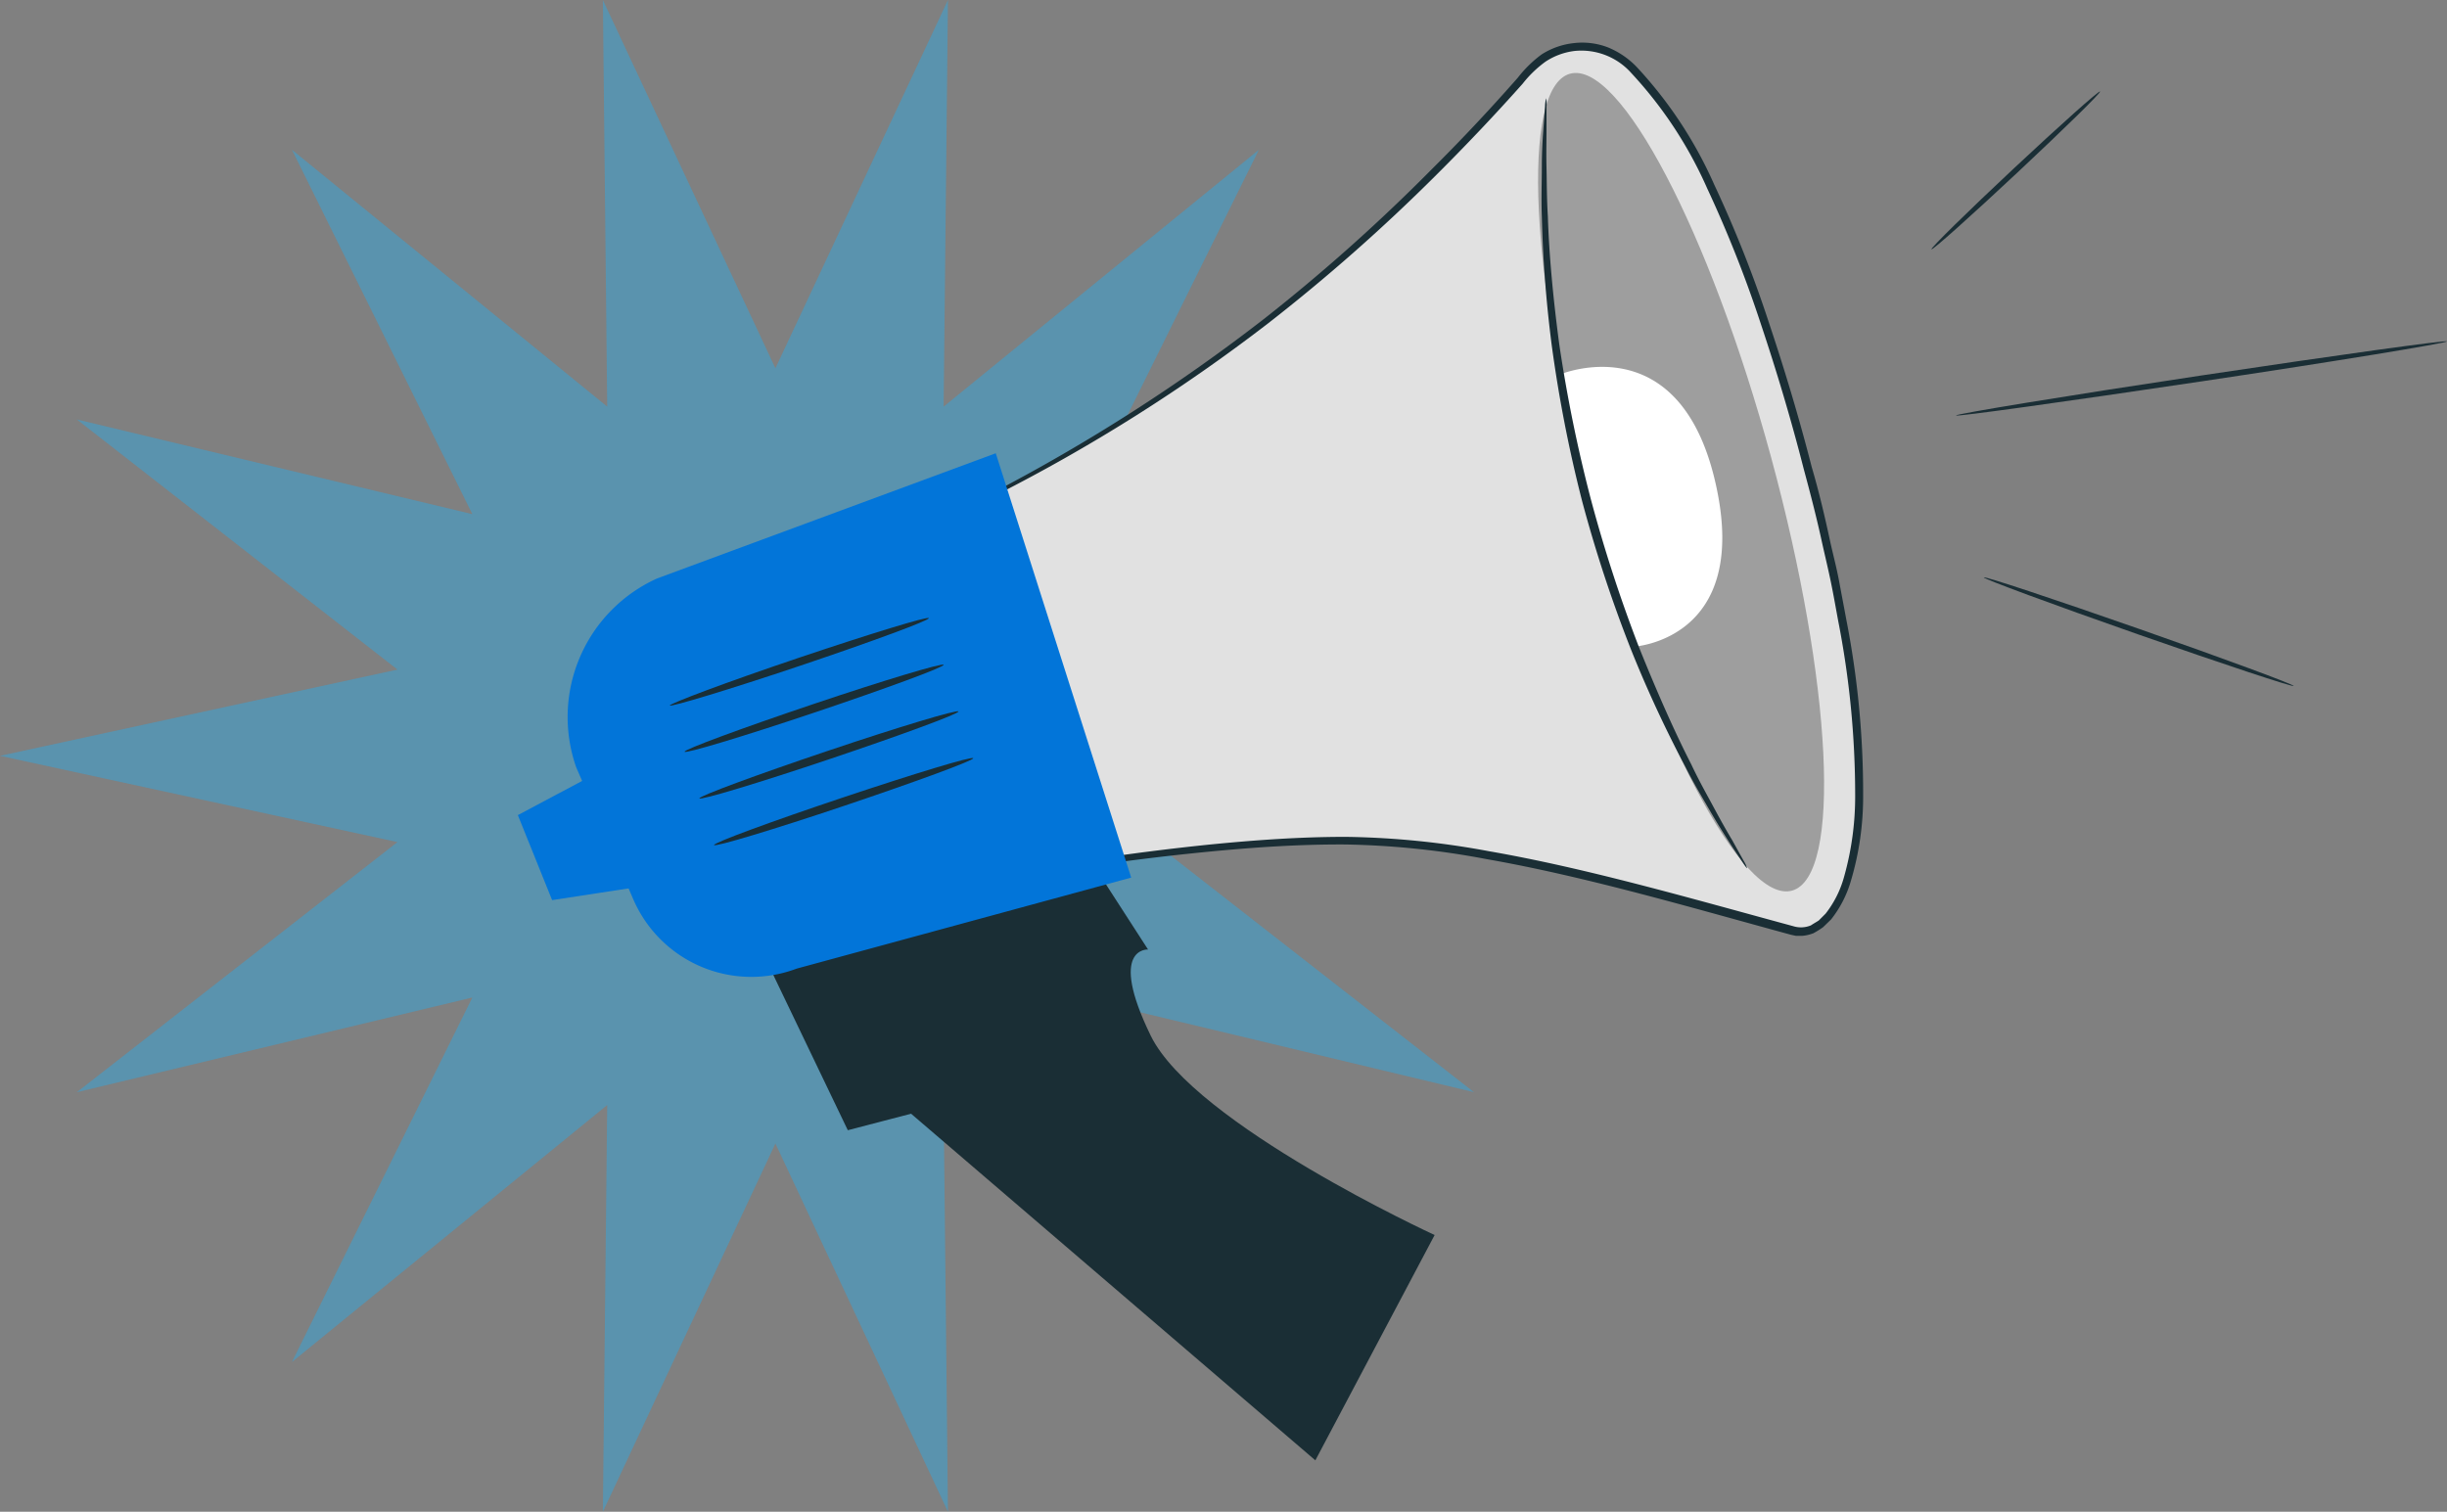 <svg xmlns="http://www.w3.org/2000/svg" viewBox="0 0 215 132.85"><rect x="0" y="0" width="215" height="132.85" fill="#808080" stroke="none"/><g id="Capa_2" data-name="Capa 2"><g id="Capa_1-2" data-name="Capa 1"><polygon points="68.13 32.36 83.29 0 82.91 35.73 110.61 13.16 94.76 45.18 129.51 36.86 101.34 58.84 136.26 66.42 101.34 74 129.51 95.98 94.76 87.66 110.61 119.69 82.91 97.11 83.29 132.85 68.13 100.49 52.97 132.85 53.35 97.11 25.65 119.69 41.5 87.66 6.75 95.98 34.92 74 0 66.42 34.92 58.84 6.75 36.86 41.5 45.18 25.65 13.16 53.35 35.73 52.97 0 68.13 32.36" style="fill:#30a7df;opacity:0.48"></polygon><path d="M63.86,77.16,74.49,99.32l5.56-1.45,35.52,30.46,10.48-19.8S104.9,98.8,101.1,91s-.23-7.56-.23-7.56L92.08,69.83Z" style="fill:#1a2e35"></path><path d="M77.6,47.62s11.14-3.27,29-15.9A164.18,164.18,0,0,0,134.33,6.25a6.07,6.07,0,0,1,8.5-.77c3.92,3.31,9.32,11.6,15.21,32.69,10.38,37.18,2.93,44.25-.19,43.68s-23.68-7.35-37.2-7.93-34.14,3.45-34.14,3.45Z" style="fill:#e1e1e1"></path><path d="M77.6,47.62a3.37,3.37,0,0,0,.12.49c.11.37.24.86.42,1.49.39,1.36,1,3.31,1.68,5.82,1.51,5.16,3.7,12.62,6.46,22l.06.21.21,0c5.86-1.07,12.57-2.11,20-2.82,3.7-.35,7.59-.62,11.62-.6a72.42,72.42,0,0,1,12.46,1.29c8.55,1.5,17.38,4.09,26.71,6.64l.46.1h.53a3.45,3.45,0,0,0,1-.23,8.1,8.1,0,0,0,.85-.53l.71-.69a9.89,9.89,0,0,0,1.74-3.4,25.87,25.87,0,0,0,1.07-7.53,79.26,79.26,0,0,0-1.48-15.42c-.21-1.14-.43-2.28-.64-3.41s-.51-2.25-.76-3.37c-.48-2.25-1-4.45-1.64-6.63-1.12-4.38-2.41-8.65-3.8-12.8a106.7,106.7,0,0,0-4.76-12,37.19,37.19,0,0,0-6.8-10.33,7.37,7.37,0,0,0-2.55-1.74,6.29,6.29,0,0,0-3-.37,6.53,6.53,0,0,0-2.83,1,10.71,10.71,0,0,0-2.09,2.05q-3.75,4.26-7.52,8A159,159,0,0,1,111.09,28a158.43,158.43,0,0,1-24,15.37c-3,1.53-5.39,2.58-7,3.25-.81.33-1.45.57-1.87.73s-.65.24-.64.25a3.67,3.67,0,0,0,.67-.18c.43-.13,1.07-.34,1.9-.66,1.66-.63,4.07-1.64,7.1-3.12a152.38,152.38,0,0,0,24.15-15.21,160.48,160.48,0,0,0,14.82-13.08c2.52-2.51,5.06-5.18,7.57-8a10,10,0,0,1,2-1.93,5.93,5.93,0,0,1,2.54-.94,5.87,5.87,0,0,1,5,1.94A36.46,36.46,0,0,1,150,16.56a107.54,107.54,0,0,1,4.71,11.9c1.38,4.13,2.66,8.39,3.77,12.75.59,2.18,1.16,4.38,1.64,6.61.25,1.11.52,2.23.75,3.35s.43,2.26.64,3.4A79.59,79.59,0,0,1,163,69.83a26,26,0,0,1-1,7.31,9.11,9.11,0,0,1-1.6,3.15l-.6.6c-.23.15-.47.28-.69.43a2.28,2.28,0,0,1-1.55.07c-9.25-2.51-18.18-5.1-26.75-6.59a73.46,73.46,0,0,0-12.57-1.26c-4.07,0-8,.29-11.69.65-7.44.75-14.14,1.83-20,2.94l.28.17L80.07,55.5l-1.81-5.84c-.2-.64-.36-1.14-.48-1.51A5.53,5.53,0,0,0,77.6,47.62Z" style="fill:#1a2e35"></path><polygon points="48.51 79.1 55.75 77.99 51.59 68.39 45.5 71.63 48.51 79.1" style="fill:#0275d9"></polygon><path d="M50.62,67.41l3.24,7.49L55.63,79A11.3,11.3,0,0,0,70,85.12l29.39-8L87.49,39.83l-29.75,11A13.36,13.36,0,0,0,50.62,67.41Z" style="fill:#0275d9"></path><g style="opacity:0.3"><path d="M155.61,40.17C161,60,161.84,77,157.47,78.26S145.19,64.4,139.8,44.58s-6.23-36.88-1.86-38.1S150.21,20.34,155.61,40.17Z"></path></g><path d="M137,32.93s10.5-4.49,13.71,9.43-7.19,14.47-7.19,14.47A89.08,89.08,0,0,1,137,32.93Z" style="fill:#fff"></path><path d="M81.61,54.32c.06.19-5,2.06-11.27,4.17S58.91,62.15,58.85,62s5-2.06,11.26-4.17S81.55,54.13,81.61,54.32Z" style="fill:#1a2e35"></path><path d="M82.91,58.42c.06.2-5,2.06-11.27,4.17s-11.43,3.66-11.49,3.47,5-2.06,11.26-4.17S82.84,58.23,82.91,58.42Z" style="fill:#1a2e35"></path><path d="M84.21,62.52c.06.2-5,2.06-11.27,4.17s-11.43,3.66-11.49,3.47,5-2.06,11.26-4.17S84.14,62.33,84.21,62.52Z" style="fill:#1a2e35"></path><path d="M85.51,66.63c.06.19-5,2.05-11.27,4.16s-11.43,3.66-11.5,3.47,5-2.06,11.27-4.16S85.44,66.43,85.51,66.63Z" style="fill:#1a2e35"></path><path d="M174.3,50.74c-.05.12,6,2.36,13.54,5s13.65,4.66,13.69,4.54-6-2.36-13.54-5S174.34,50.61,174.3,50.74Z" style="fill:#1a2e35"></path><path d="M171.85,36.51c0,.13,9.69-1.22,21.61-3S215,30.14,215,30s-9.69,1.21-21.61,3S171.83,36.38,171.85,36.51Z" style="fill:#1a2e35"></path><path d="M169.7,21.91c.09.1,3.48-2.93,7.57-6.76s7.33-7,7.25-7.11S181,11,176.94,14.8,169.61,21.81,169.7,21.91Z" style="fill:#1a2e35"></path><path d="M135.85,8.63a3,3,0,0,0-.1.72l-.15,2.07c-.07.9-.13,2-.13,3.28s-.06,2.74,0,4.35a108.83,108.83,0,0,0,.87,11.3A120.2,120.2,0,0,0,139,44a120.39,120.39,0,0,0,4.34,13.17,107.35,107.35,0,0,0,4.76,10.25c.72,1.44,1.48,2.68,2.12,3.79s1.21,2,1.71,2.79.83,1.25,1.14,1.72.42.59.44.57a3,3,0,0,0-.31-.65l-1-1.8c-.46-.77-1-1.72-1.6-2.84s-1.32-2.38-2-3.83c-1.46-2.85-3-6.33-4.58-10.26a127.75,127.75,0,0,1-4.26-13.1A128.44,128.44,0,0,1,137,30.25c-.56-4.2-.9-8-1-11.22-.1-1.6-.09-3.05-.12-4.33s0-2.37,0-3.27,0-1.51,0-2.07A2.72,2.72,0,0,0,135.85,8.63Z" style="fill:#1a2e35"></path></g></g></svg>